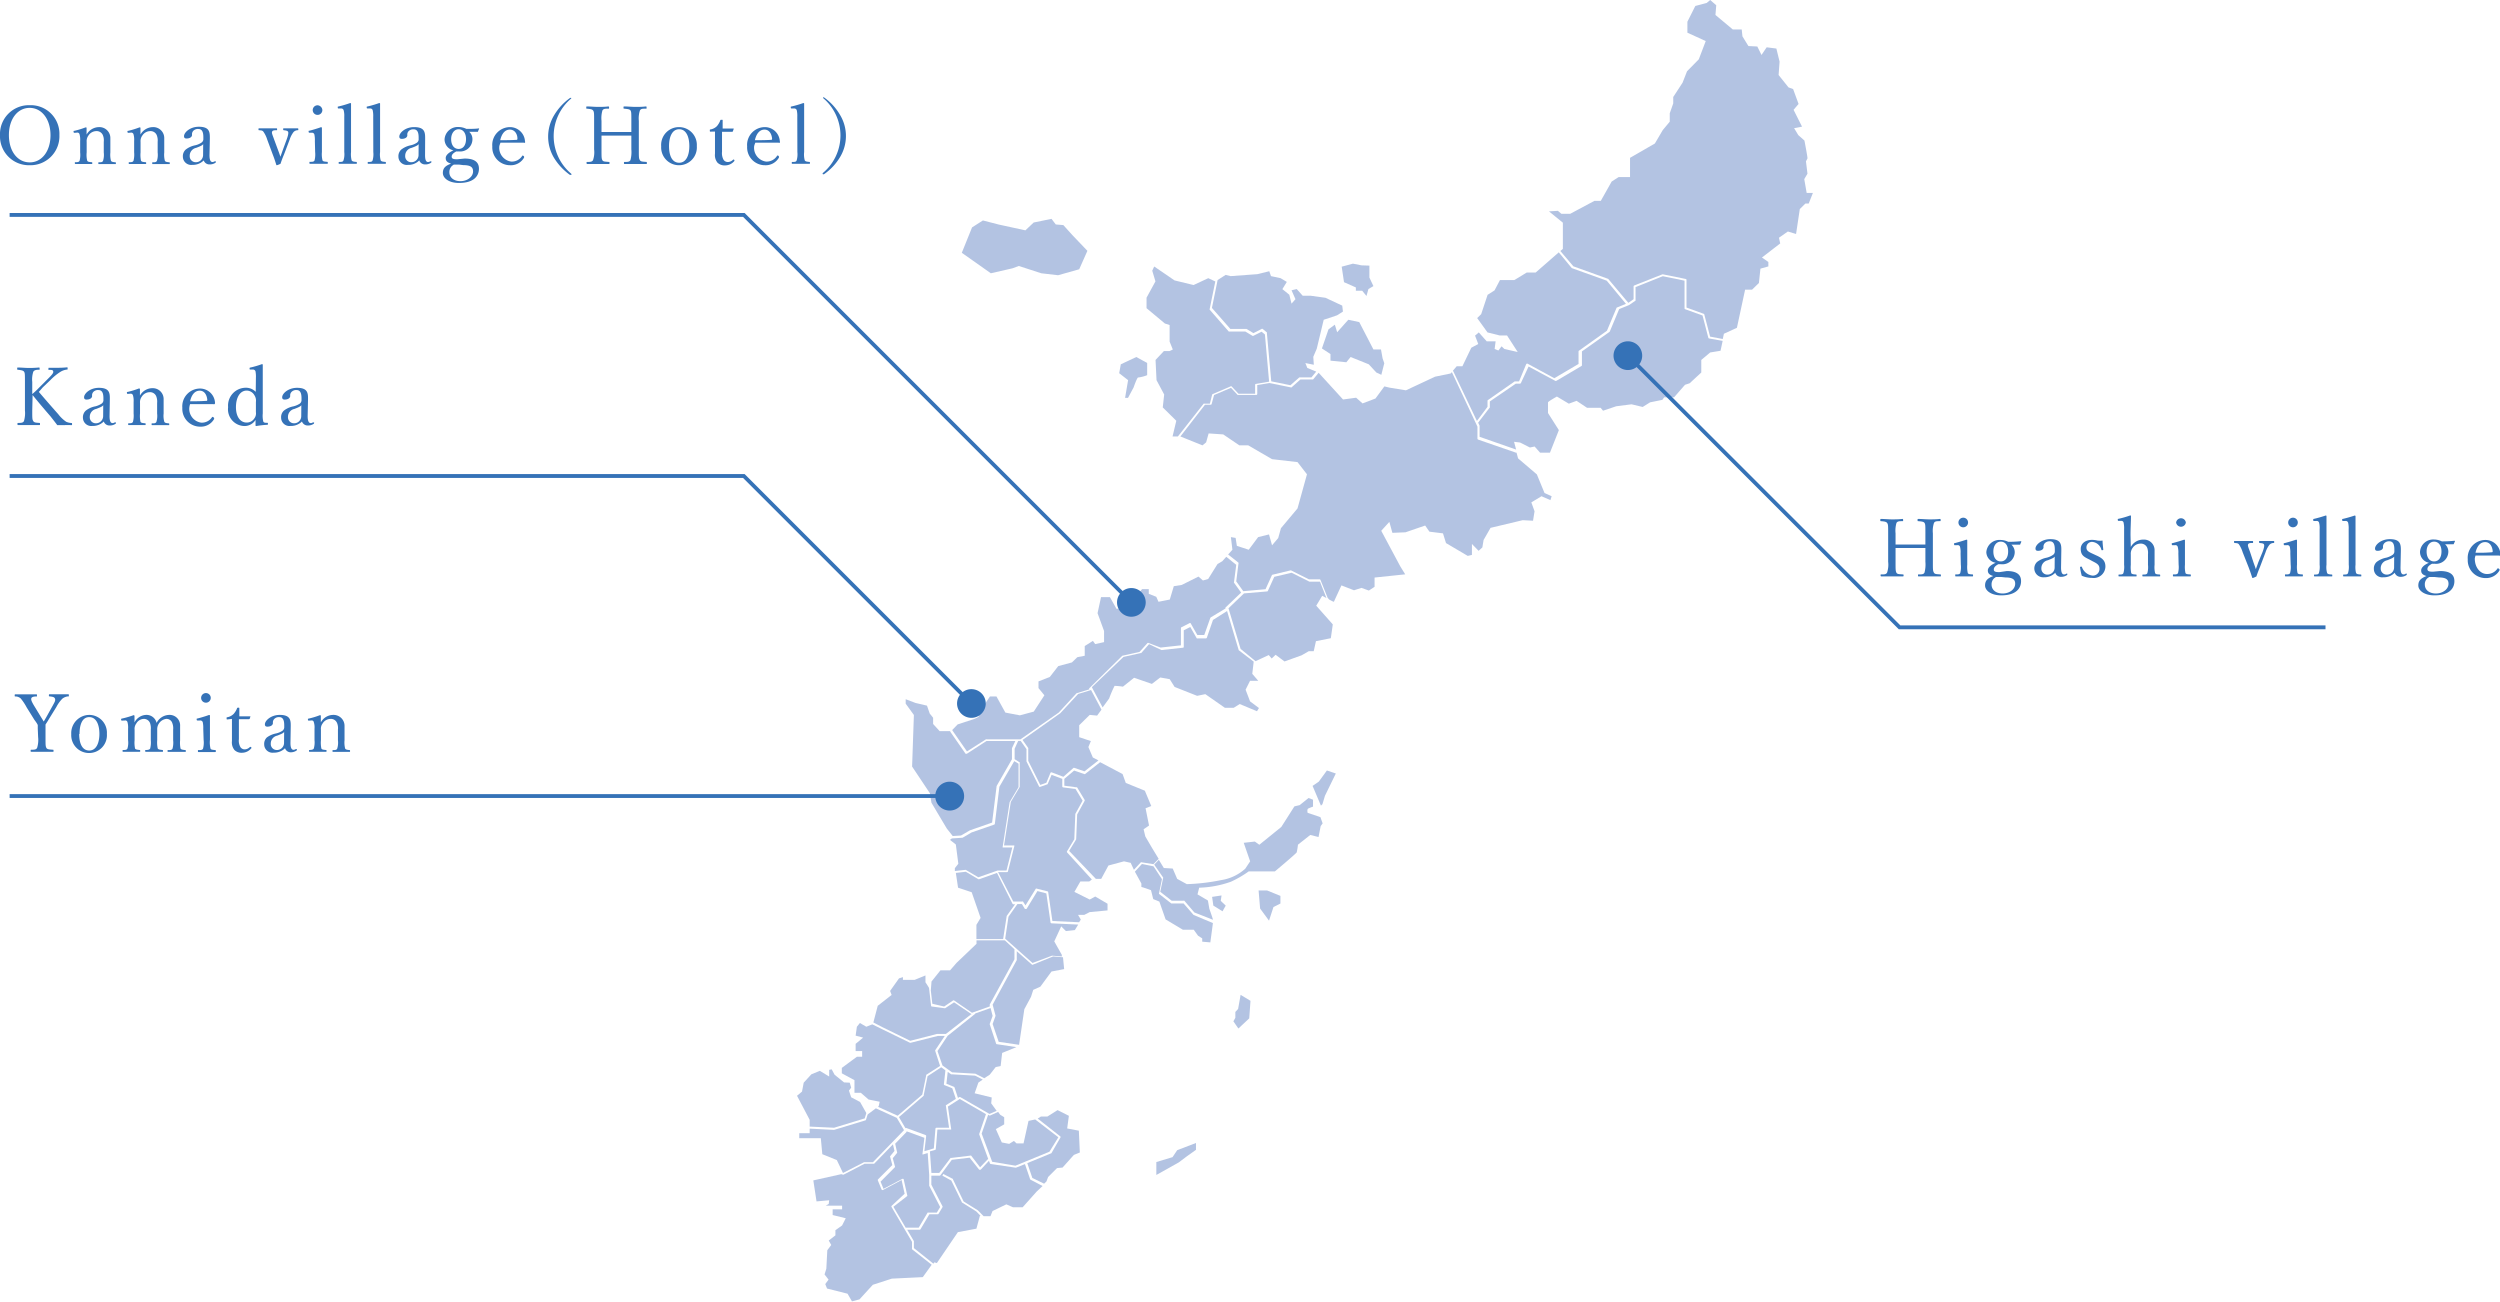<svg xmlns="http://www.w3.org/2000/svg" viewBox="0 0 280.67 146.15">
  <defs>
    <style>
      .cls-1 {
        fill: #b3c3e2;
      }

      .cls-2 {
        fill: #3572b7;
      }

      .cls-3 {
        fill: none;
        stroke: #3572b7;
        stroke-miterlimit: 10;
        stroke-width: 0.43px;
      }
    </style>
  </defs>
  <g id="Layer_2" data-name="Layer 2">
    <g id="デザイン">
      <g>
        <path class="cls-1" d="M115.94,108.31h0a.11.11,0,0,1-.07,0l-1.72-1.52v1a.07.07,0,0,1,0,0l-2.71,5,.32,1.21a.09.09,0,0,1,0,.07l-.32.89.68,2,2.29.34.59-4,.75-1.39.25-.78.8-.36,1.25-1.7,1.42-.27-.13-1.33-1.11-.09Z"/>
        <path class="cls-1" d="M114,130.87l3.82-1.57,1-1.62-2.6-2-.75.16-.56,2.53-.78,0-.3-.28-.53.33-.83-.16-.67-1.5.94-.53,0-.8-.45-.28-.23-.32-.89.4a.12.12,0,0,1-.1,0l-.13-.08-.73,2.12,1.18,3.16Z"/>
        <path class="cls-1" d="M100.3,135.48l1.38,2.35h1.46l1-1.69a.12.12,0,0,1,.1,0h.93l.38-.63-1.23-2.39a.09.09,0,0,1,0,0v-1.19l-.17-2.48-.5.15h0a.11.11,0,0,1-.08,0,.1.1,0,0,1,0-.09l.21-1.77-2-.73,0,.07-1.28,1.32.21.95a.1.1,0,0,1,0,.09l-.48.59.24.91a.1.1,0,0,1,0,.1l-1.61,1.62.33.81,2.11-1.12a.12.12,0,0,1,.1,0s.06,0,.06.08l.39,1.74a.11.11,0,0,1,0,.11Z"/>
        <path class="cls-1" d="M122.34,80.26l.83.08.49-.67-1.17-2.2-1.45.44-2,2.16,0,0-4.24,3,.64.91a.11.11,0,0,1,0,.06v1.38l1.35,2.7.68-.24.46-1.11a.12.12,0,0,1,.14-.06l1.31.5,1.14-1a.1.1,0,0,1,.1,0l1.13.39,1.57-1.23-.63-.33-.5-1.17.28-.67-1.31-.44V81.42Z"/>
        <path class="cls-1" d="M120.61,94.22l.11-2.79a.11.11,0,0,1,0-.05l.82-1.49-.79-1.31-1.39-.18a.11.11,0,0,1-.1-.11v-.85l-1.2-.45L117.63,88a.09.09,0,0,1-.06.06l-.82.29h0a.11.11,0,0,1-.1-.06l-1.41-2.81a.11.11,0,0,1,0,0V84.1l-.65-.92h-.28l-.4.88v1.17l.57.36a.11.11,0,0,1,0,.09v2.61a.13.13,0,0,1,0,.06l-1,1.68-.76,4.89h1.06a.12.12,0,0,1,.09,0,.16.16,0,0,1,0,.1l-.71,2.81a.1.1,0,0,1-.11.08h-1l1.71,3.3h1a.11.11,0,0,1,.09,0l.28.44,1.16-1.88a.12.12,0,0,1,.12,0l1.19.3a.1.1,0,0,1,.08.09l.47,3.24,3,.14.19-.3-.31-.53h.7l.61-.31,2-.19v-.75l-1.38-.81-.62.34-1.72-.86.67-1.17h1l.29-.22L119.8,95.7a.12.12,0,0,1,0-.14Z"/>
        <path class="cls-1" d="M110.33,121.2l-.86-.44-2.63-.15a.07.07,0,0,1-.06,0l-.38-.27-.15,1.33.84.34a.12.12,0,0,1,.07.07l.39,1.18.15-.09a.11.11,0,0,1,.11,0l3.28,1.89.8-.35-.61-.84.06-.66-1.92-.47.42-1.2Z"/>
        <path class="cls-1" d="M106.72,130a.1.1,0,0,1,.07,0l2.14-.26a.1.1,0,0,1,.1,0l1,1.31.91-.95-1-2.73a.11.11,0,0,1,0-.08l.75-2.21-2.94-1.7-1.33.85.36,2.49a.1.1,0,0,1,0,.09.15.15,0,0,1-.09,0h-1.45l-.18,2.19a.11.11,0,0,1-.08.1l-.58.16.17,2.42h.88Z"/>
        <path class="cls-1" d="M98.57,124.26l2.21,1,2.76-2.37.44-2.15a.12.12,0,0,1,0-.07l1.56-1L105,118a.17.17,0,0,1,0-.1l1.07-1.6h-.77l-3.06.77h-.08L99,115.53,97.93,115l-.67.27-.72-.42-.34.42-.14,1,.84.22-.84.7V118h.73v.64H96.2l-1.69,1.25v.61l1.42.77,0,1.42h.72l.86.75,1.25.25-.11.5Z"/>
        <path class="cls-1" d="M101.7,126.62l2.21.81a.12.12,0,0,1,.07.12l-.2,1.69,1.06-.31.18-2.21a.11.11,0,0,1,.11-.11h1.42l-.35-2.42a.13.13,0,0,1,0-.11l1.11-.71-.4-1.19-.87-.35a.11.11,0,0,1-.07-.12l.17-1.54-.47-.35-1.53,1-.44,2.14a.07.07,0,0,1,0,.06l-2.78,2.39.74,1.26Z"/>
        <path class="cls-1" d="M139.07,73a.1.1,0,0,1,0,0l-1.31-4.4-1.58,1-.69,2a.12.12,0,0,1-.11.07h-.92a.12.12,0,0,1-.1,0l-.73-1.28-.73.37v1.85a.1.1,0,0,1-.1.11l-2.41.26h0L129,72.32l-.88,1s0,0-.06,0l-1.93.43-3.55,3.4,1.21,2.27.73-1a12.91,12.91,0,0,1,.61-1.42,7.91,7.91,0,0,1,.94.09l1.25-1,2,.69.94-.72,1.06.19.55.87,2.53,1,.92-.19,2.19,1.53,1,0,.67-.42,1.94.81.22-.36-1-.75-.5-1.31.5-1h.92l-.67-.78.16-1.37Z"/>
        <polygon class="cls-1" points="152.22 32.27 152.22 32.64 152.93 32.64 153.41 33.23 153.63 32.45 154.19 32.12 153.74 31.16 153.74 29.82 152.85 29.79 151.89 29.6 150.63 29.94 150.89 31.68 152.22 32.27"/>
        <polygon class="cls-1" points="152.6 36.16 151.37 35.9 150.12 37.3 149.86 36.45 149.15 36.97 148.41 39.12 149.37 39.75 149.37 40.49 151.15 40.67 151.63 40.08 153.67 40.9 154.52 41.82 155.08 42.08 155.41 40.78 155.22 40.23 155.04 39.23 154.19 39.23 152.6 36.16"/>
        <path class="cls-1" d="M175.46,27.94l-.28.24,1.46,1.72,3.91,1.41a.1.1,0,0,1,0,0L182.81,34l.59-.41V32.16a.12.12,0,0,1,.07-.11l3.16-1.25h.07l2.56.52a.1.1,0,0,1,.08.11v3.1l1.93.7a.1.1,0,0,1,.07.08l.65,2.48,1.42.27.13-.59L195,36.8l.92-4.28h.78l.77-.75.17-1.61.89-.25v-.5l-.72-.5,2.05-1.58-.14-.64,1-.7.92.28.42-2.8.63-.62.37,0,.47-1.19-.7,0-.27-1.55.36-.61-.17-1.39s.14-.25.17-.33-.34-2-.34-2l-.69-.61-.47-.78.89-.17-.95-1.89.56-.66L201.31,10l-.52-.19-1.11-1.39.11-1.5-.36-1.47-1.09-.14-.58.86-.47-.95-1-.05-.67-1.09-.08-.77-1,0-1.95-1.63.09-1.09L192,0l-.39.33-1.28.34-.89,1.77V3.67l2.06.94-.78,2.05L189.4,8l-.5,1.28-1.05,1.61v.72l-.39,1.11v.94l-.79.95-.88,1.5L183,17.72v2.16h-1.28l-.78.5-1.22,2.17H179L176.29,24h-1l-.39-.33-1,.06L175.46,25Z"/>
        <path class="cls-1" d="M148.92,67.15l-.73-1.85H147l-2-1-1.94.46-.72,1.58a.1.1,0,0,1-.09.06l-2.59.22-1.74,1.67,1.36,4.56,1.68,1.38,1.48-.69.33.39.44-.42,1,.75,1.92-.69.8-.46h.56l.25-1.13,1.67-.33.22-1.55L147.77,68l.67-1.11Z"/>
        <path class="cls-1" d="M136.7,31.44l-.64,3.13,2.07,2.36h1.76l.05,0,.78.47.92-.47a.1.1,0,0,1,.12,0l.47.39a.08.08,0,0,1,0,.07l.49,5.42,2.15.44,1-.88.08,0h1.28l.54-.65-1-.41-.22-.55.95.19-.06-.89.39-.91.78-3.25,1.5-.5.66-.42-.08-.67-1.89-.88-1.67-.23h-.88l-.67-.75-.58.14.44,1-.44.5-.25-1-.78-.63.5-.81-.7-.42L142.69,31l-.19-.55-1.34.33-3,.22-.56-.14Z"/>
        <path class="cls-1" d="M165.81,47.26,167,45.67V45a.11.11,0,0,1,.05-.09l3-2.09.06,0h.43l.8-1.93a.13.13,0,0,1,.07-.06.1.1,0,0,1,.09,0l3,1.63,2.72-1.6V39.46a.11.11,0,0,1,.05-.09l3.14-2.24,1.07-2.55a.09.09,0,0,1,.06-.06l1-.41-2.16-2.6-3.92-1.41a.08.08,0,0,1,0,0L175,28.33,172.4,30.6h-1l-1.39.84h-1.61l-.61,1.16-.78.5-.72,2.17-.45.44L167,37.32l1.36.34h.83l1.2,1.86-1.5-.34-.31-.3-.36.47-.42-.17.11-.86h-1l-.89-1-.42.36.36.94-.78.42-1,2.08h-.64l-.42.49Z"/>
        <path class="cls-1" d="M131.31,36.49l0,1.86.36.89-.36.17-.64,0-.94,1,.11,2.27.86,1.61-.16,1.45,1.52,1.5L131.64,49h.6l2.89-3.68a.11.11,0,0,1,.09,0h.61l.25-1a.14.14,0,0,1,.07-.08l2-.86a.1.1,0,0,1,.12,0l.77.82h1.87v-1a.1.1,0,0,1,.09-.1l1.48-.25h0l-.47-5.3-.38-.31-.91.46a.11.11,0,0,1-.11,0l-.8-.48h-1.78a.12.12,0,0,1-.08,0l-2.14-2.45a.14.14,0,0,1,0-.09l.63-3.08-.79-.37L134,32l-2.14-.52-2.28-1.56-.22.47.36,1.2-1,1.83V34.6l2.06,1.72Z"/>
        <path class="cls-1" d="M106.92,82l1.64,2.36L110.69,83a.08.08,0,0,1,.07,0h3.81l4.29-3,2-2.17s0,0,0,0l1.44-.44,0,0a.1.1,0,0,1,0-.13L126,73.62l0,0,1.93-.43.9-1a.11.11,0,0,1,.12,0l1.35.51,2.28-.25V70.52a.11.11,0,0,1,.06-.1l.89-.45a.1.1,0,0,1,.14,0l.75,1.32h.78l.68-1.92s0,0,.05-.06l1.66-1v0a.11.11,0,0,1,0-.11l1.75-1.67-.8-1.11a.11.11,0,0,1,0-.08l.25-1.93-1.12-.9-.45.5-.53.31L135.64,65l-.59.17-.5-.44-1.88.94-.89.14-.45,1.5-1.27.25-.25-.56-.84-.33v-.53l-.75,0L127,67.51l-.64-.14v-.81H126v1.78h-.66l-.73-1.3h-1l-.39,1.8.73,2,0,1.25-1,.22-.25-.36-.92.58v1.09l-.83.16-.61.59-1.53.41L117.86,76l-1.27.5v.75l.66.81-1.19,1.83-1.56.42L112.87,80l-1-1.81h-.73l-1.27,1.89v.39l-.42.22-1.94.64-.59.61Z"/>
        <polygon class="cls-1" points="113.68 30.12 114.38 29.86 116.9 30.68 118.79 30.9 121.16 30.23 122.08 28.16 120.38 26.38 119.38 25.27 118.53 25.2 118.05 24.57 116.05 24.98 115.12 25.86 112.13 25.21 110.35 24.75 109.13 25.53 107.98 28.38 111.24 30.68 113.68 30.12"/>
        <path class="cls-1" d="M126.31,44.67h.33l.63-1.18s.41-1.19.52-1.11a4,4,0,0,0,1-.26V40.75l-1.22-.67-1.74.82-.18,1,1,.78Z"/>
        <path class="cls-1" d="M109.09,100.17l1,2.88-.47.78,0,1.6h3l.4-2.6s0,0,0,0l.94-1.31h-.19a.11.11,0,0,1-.1-.06L111.93,98l-2,.71h-.09l-1.41-.84-1.12.13.25,1.66Z"/>
        <polygon class="cls-1" points="136.08 100.69 136.22 101.67 137.25 102.31 137.61 101.67 137.05 101.14 137.14 100.53 136.08 100.69"/>
        <polygon class="cls-1" points="139 113.27 138.69 113.61 138.69 114.27 138.47 114.66 139.03 115.47 140.25 114.33 140.39 112.36 139.28 111.69 139 113.27"/>
        <path class="cls-1" d="M113.89,107.7v-1.13l-1.08-1a.11.11,0,0,1-.09,0h-3.09v.39l-2.24,2.14-.73.84h-1.08l-1,1.25s-.05.66-.08,1l.17,1.5L106,113l1-.68a.13.13,0,0,1,.12,0l2,1.38,2-.71,0-.14a.08.08,0,0,1,0-.08Z"/>
        <polygon class="cls-1" points="131.64 129.91 129.82 130.46 129.82 131.91 132.34 130.5 133.27 129.8 134.27 129.09 134.27 128.32 132.16 129.13 131.64 129.91"/>
        <path class="cls-1" d="M134,102.72s0,0,0,0l-1.12-1.29h-1.32a.09.09,0,0,1-.06,0l-1.37-1.07a.1.1,0,0,1,0-.11l.32-1.55-.95-1.44L128.2,97l-.79.86.73,1.33,0,.39.47.14.61.22.25,1,.69.28.7,2,1.94,1.16,1.22,0,.48.67.47.3,0,.37.91.08s.22-1.6.29-2.17Z"/>
        <path class="cls-1" d="M172.54,53.26l-2.11-1.8-.17-.64-.07,0-4.25-1.47a.12.12,0,0,1-.07-.11V47.9L163,41.78l-.14.15-1.75.36-3.27,1.53-1.84-.3-.58-.14-1,1.36-1.45.55-.72-.64-1.47.2-2.74-3h0l-.62.75a.12.12,0,0,1-.08,0H146l-1,.89a.1.1,0,0,1-.09,0l-2.4-.49-1.36.23v1a.11.11,0,0,1-.11.11h-2a.15.15,0,0,1-.09,0l-.75-.8-1.9.81-.27,1a.11.11,0,0,1-.11.09h-.64L132.52,49h0L135,50l.41-.34.28-1,1.64.11L139.14,50h1l2.67,1.55,2.86.33,1.06,1.37-1.06,3.83-1.86,2.22-.31,1.11-.69.81L142.47,60l-1.22.3-1.06,1.42-1.33-.44-.14-.89-.53-.09.17,1.42-.48.53,1.16.92a.12.12,0,0,1,0,.1l-.25,2,.79,1.1,2.5-.22.71-1.57a.1.1,0,0,1,.08-.06l2-.48a.11.11,0,0,1,.08,0l2,1h1.19a.12.12,0,0,1,.11.07l.8,2,.16.19c.29.16.54.29.55.25s.84-1.83.84-1.83l1.41.55.84-.27.83.3.64-.42V64.84l3.44-.36-.55-.89-2.14-4,.91-1,.34,1.23,1.47-.06L160,59l.48.69,1.52.19.34,1.09,2.44,1.44.47-.11V61.07l.75.77.42-.38.14-.84.78-1.36,3.61-.86,1.16.06.17-1.06-.36-1,1.14-.69,1,.44.14-.44-.8-.36Z"/>
        <path class="cls-1" d="M127.3,97.65l.78-.84a.12.12,0,0,1,.1,0l1.31.21.59-.6-.8-1.32-.7-1.2-.19-.8.61-.42-.39-1.94.64-.25-.72-1.72-2.14-.87-.36-1-2.52-1.33-1.69,1.33a.12.12,0,0,1-.1,0l-1.13-.39-1.1.93v.77l1.35.18a.1.1,0,0,1,.08,0l.85,1.41a.14.14,0,0,1,0,.11l-.84,1.53-.11,2.79,0,0-.79,1.3,3,3.14h.6l.81-1.5,1.75-.47.75.17Z"/>
        <path class="cls-1" d="M191.88,38a.12.12,0,0,1-.09-.08l-.65-2.5-1.94-.7a.12.12,0,0,1-.08-.11V31.51l-2.44-.5-3.06,1.22v1.43a.11.11,0,0,1,0,.09l-.73.5h0l-1.11.45-1.06,2.54a.1.1,0,0,1,0,0l-3.12,2.21V41a.11.11,0,0,1-.05.09l-2.83,1.67a.11.11,0,0,1-.11,0l-3-1.61L170.75,43a.12.12,0,0,1-.11.07h-.46l-2.92,2v.6a.09.09,0,0,1,0,.07l-1.31,1.71.16.34a.09.09,0,0,1,0,0v1.25l4.1,1.43-.23-.87.67.08,1.11.56.53-.11.61.69,1.11,0,1-2.53-1.22-1.92V45.18c0-.11,1-.66,1-.66l1.34.8L177,45l1.17.78h1.53l.27.33,1.48-.5,1.72-.22,1.25.3.83-.52,1.38-.28.2-.28,1.11,0,1.23-1.41.52-.17L191,41.82V40.41l1-.84,1.16-.19.24-1.11Z"/>
        <path class="cls-1" d="M146.8,91.25s-.08-.39.06-.47a5,5,0,0,1,.55-.22l0-.78-.5-.19-1,.8-.59.14-1.47,2.31-2.47,2-.5-.36-1.25.14.72,2.08-.55.83a5.22,5.22,0,0,1-2.72,1.28,22.36,22.36,0,0,1-3.84.45l-1.08-.59-.5-1.16-1-.06-.56-.92-.52.54,1,1.44a.11.11,0,0,1,0,.08l-.32,1.53,1.28,1h1.33a.12.12,0,0,1,.09,0l1.13,1.32,2.09.82c-.05-.22-.41-1.24-.41-1.24l-.16-.92-1.17-.69.19-.75a11.52,11.52,0,0,0,3.56-.67,11.8,11.8,0,0,0,2-1.16l2.94,0s2.39-2,2.45-2.14a7.91,7.91,0,0,0,.14-.86l1.38-1.09.93.23.24-1.23.22-.3-.25-.7Z"/>
        <polygon class="cls-1" points="148.06 87.75 147.36 88.23 148.3 90.45 148.47 90.28 148.75 89.34 149.97 86.84 148.97 86.5 148.06 87.75"/>
        <polygon class="cls-1" points="141.3 99.97 141.47 102 142.47 103.36 142.97 101.83 143.75 101.44 143.75 100.58 142.25 99.97 141.3 99.97"/>
        <path class="cls-1" d="M118.36,105.69l.78-1.69.53.53,1-.11.38-.62-3-.14a.14.14,0,0,1-.11-.1l-.47-3.26-1-.26-1.22,2a.11.11,0,0,1-.09,0,.12.12,0,0,1-.1,0l-.33-.54h-.51l-1,1.42-.37,2.46,3.07,2.73,2.19-.82h0l1.1.09,0-.18Z"/>
        <path class="cls-1" d="M102.4,86.06l2,3,.17,1.06,1.72,2.89.67.85.93-.06,1-.58h0l2.49-.87.51-4.11,0,0,1.72-3V84s0,0,0,0l.38-.81h-3.24l-2.2,1.43h-.06a.11.11,0,0,1-.09,0l-1.72-2.48a.14.14,0,0,1,0-.06h-1.19l-.73-.8v-.7l-.38-.47-.31-.89-1.28-.3-1.11-.42V79l.92,1.27Z"/>
        <path class="cls-1" d="M107.31,94.81l.28,2.16-.39.5,0,.32,1.16-.13h.07l1.4.83,2.17-.76h1l.65-2.59h-1a.09.09,0,0,1-.08,0,.14.14,0,0,1,0-.09l.78-5s0,0,0,0l1-1.68V85.74l-.48-.29-1.67,2.88-.51,4.16a.12.12,0,0,1-.08.09l-2.54.88-1,.59,0,0-1.21.08-.21.16Z"/>
        <path class="cls-1" d="M109.11,113.88l-2-1.35-1,.66a.12.12,0,0,1-.08,0l-1.41-.19a.09.09,0,0,1-.09-.09l-.23-2c-.18-.31-.4-.63-.4-.63v-.77l-1.22.5h-1.31v-.31l-.44.14-1,1.41.17.45-1.56,1.22-.49,1.87,1,.52,3.14,1.54,3-.77h1l2.84-2.21Z"/>
        <path class="cls-1" d="M109.49,113.81l-3.1,2.48L105.25,118l.56,1.62,1.08.77,2.61.15h0l1,.51.62-.4.67-.86.55-.11.17-1.47,1.6-.65-2.19-.33a.09.09,0,0,1-.09-.07l-.71-2.15a.09.09,0,0,1,0-.07l.32-.89-.23-.88-1.73.61Z"/>
        <path class="cls-1" d="M115.71,132.45a.09.09,0,0,1-.06-.06l-.58-1.7-1,.4H114l-2.77-.41a.1.1,0,0,1-.09-.07l-.11-.29-.93,1a.12.12,0,0,1-.08,0,.13.13,0,0,1-.09,0l-1.07-1.35-2,.24-1.28,1.73a.12.12,0,0,1-.09.05h-.93V133l1.25,2.42a.11.11,0,0,1,0,.11l-.44.74a.12.12,0,0,1-.09.05h-.94l-1,1.69a.12.12,0,0,1-.1.05h-1.39l.75,1.28a.13.13,0,0,1,0,.06v.72l2.19,1.75.11-.15.28.08,2.36-3.47,2.08-.39.39-1.44h.08l-.49-.5L108,135a.07.07,0,0,1,0,0l-1.2-2.46-1-.55.1-.19,1.09.56a.12.12,0,0,1,0,.05l1.19,2.47,1.6,1s0,0,0,0l.65.66h.77l.23-.58,1.55-.75.75.33,1.08,0,1.56-1.75.68-.64Z"/>
        <path class="cls-1" d="M119.81,126.69l.19-1.42-1.27-.64-1.14.72-.73,0-.36.23,2.54,2a.11.11,0,0,1,0,.15l-1,1.74a.1.1,0,0,1,0,0l-2.71,1.11.57,1.67,1.32.64.26-.25.19-.5,1-1,.62-.06,1.27-1.42.67-.27-.11-2.45Z"/>
        <polygon class="cls-1" points="90.9 126.48 93.64 126.61 97.08 125.56 97.26 124.96 96.56 123.72 95.56 123.19 95.31 122.44 95.56 122.11 95.4 121.55 94.76 121.52 93.7 120.66 93.37 120.05 93.09 120.11 93.09 120.86 92.04 120.22 91.09 120.61 90.23 121.55 90.04 122.55 89.48 123.02 90.9 125.72 90.9 126.48"/>
        <path class="cls-1" d="M102.39,140.25a.13.13,0,0,1,0-.09v-.74l-2.29-3.9a.11.11,0,0,1,0-.14l1.46-1.36-.34-1.54-2.09,1.12a.1.1,0,0,1-.09,0,.11.11,0,0,1-.07-.06l-.41-1a.13.13,0,0,1,0-.12l1.62-1.62-.24-.9a.12.12,0,0,1,0-.1l.48-.59-.17-.74-2.11,2.18a.12.12,0,0,1-.08,0h-1l-2.36,1.23-.06,0h0l-.19-.06-3.14.7.36,2.36,1.42-.13-.05.41-.34.2h1.84v.41H93.48l0,.64,1.47.36-.41.81-.75.53,0,.58-.75.58.28.5-.44.59-.11,2.08-.2.64.45.58-.37.5.2.5,2.3.58.5.86.84-.22,1.5-1.64,2.13-.69,3.48-.17,1-1.39Z"/>
        <path class="cls-1" d="M92.32,129.58l1.63.66.69,1.45,0,0L97,130.48l0,0h1l3.49-3.6-.81-1.38-2.35-1.07-.92.69-.18.58a.11.11,0,0,1-.07.08l-3.52,1.07h0l-2.74-.14v.51H89.73v.56h2.42Z"/>
      </g>
      <g>
        <path class="cls-2" d="M6.67,15.16a3.26,3.26,0,0,1-3.34,3.39A3.25,3.25,0,0,1,0,15.17a3.24,3.24,0,0,1,3.33-3.36A3.22,3.22,0,0,1,6.67,15.16ZM1,15.16c0,1.87,1,3.07,2.34,3.07S5.67,17,5.67,15.18s-1-3.07-2.34-3.07S1,13.34,1,15.16Z"/>
        <path class="cls-2" d="M8.4,14.91c-.1,0-.13,0-.14-.12s0-.08.12-.11a9,9,0,0,0,1.23-.38c.05,0,.11,0,.11.07,0,.25,0,.51,0,.74a1.62,1.62,0,0,1,1.4-.84,1.23,1.23,0,0,1,1.27,1.26c0,.33,0,.77,0,1v.59a2.67,2.67,0,0,0,.07.93c.07.13.23.14.48.17.05,0,.07,0,.07.1s0,.1-.07.1l-.89,0-.94,0c-.06,0-.07,0-.07-.1s0-.1.07-.1c.22,0,.39,0,.46-.17a2.24,2.24,0,0,0,.08-.93V15.92a1.48,1.48,0,0,0-.1-.74.75.75,0,0,0-.75-.46,1.07,1.07,0,0,0-.88.51,1.05,1.05,0,0,0-.19.7v1.18a2.74,2.74,0,0,0,.06.93c.07.14.24.14.5.17.05,0,.07,0,.07.1s0,.1-.07.1l-.88,0-.94,0s-.07,0-.07-.1,0-.09.07-.1c.22,0,.39,0,.47-.17A2.77,2.77,0,0,0,9,17.11V15.82a2.17,2.17,0,0,0-.07-.74.25.25,0,0,0-.3-.19Z"/>
        <path class="cls-2" d="M14.44,14.91c-.09,0-.12,0-.13-.12s0-.08.12-.11a9,9,0,0,0,1.23-.38c.05,0,.11,0,.11.07,0,.25,0,.51,0,.74a1.62,1.62,0,0,1,1.4-.84,1.23,1.23,0,0,1,1.27,1.26c0,.33,0,.77,0,1v.59a2.67,2.67,0,0,0,.07.93c.07.13.23.14.48.17.05,0,.07,0,.07.1s0,.1-.07.1l-.9,0-.93,0c-.07,0-.07,0-.07-.1s0-.1.07-.1c.21,0,.38,0,.46-.17a2.24,2.24,0,0,0,.08-.93V15.92a1.6,1.6,0,0,0-.1-.74.75.75,0,0,0-.75-.46,1.07,1.07,0,0,0-.88.51,1.05,1.05,0,0,0-.19.7v1.18a3.21,3.21,0,0,0,.05.93c.08.14.25.14.51.17.05,0,.07,0,.07.1s0,.1-.07.1l-.88,0-.94,0c-.05,0-.07,0-.07-.1s0-.09.07-.1c.22,0,.39,0,.47-.17a2.77,2.77,0,0,0,.07-.93V15.82a2.17,2.17,0,0,0-.07-.74.26.26,0,0,0-.3-.19Z"/>
        <path class="cls-2" d="M23.52,17.42c0,.55.12.77.34.77a.46.46,0,0,0,.24-.08s.08,0,.12,0,0,.1,0,.14a1.12,1.12,0,0,1-.68.21.68.68,0,0,1-.67-.45,1.71,1.71,0,0,1-1.27.5.94.94,0,0,1-1.07-.93,1,1,0,0,1,.31-.78,2.53,2.53,0,0,1,1.08-.49,2.06,2.06,0,0,0,.7-.3.49.49,0,0,0,.21-.35v-.26c0-.64-.18-.92-.57-.92a.71.71,0,0,0-.55.2.55.55,0,0,0-.15.46c0,.25-.26.41-.62.41-.2,0-.28-.09-.28-.26,0-.42.67-1.06,1.66-1.06,1.23,0,1.24.62,1.24,1.31Zm-.71-1.24c-.1.14-.26.22-.79.42a.9.9,0,0,0-.72.9.67.67,0,0,0,.62.71.81.81,0,0,0,.88-.77Z"/>
        <path class="cls-2" d="M31.22,16.86c.11.29.17.46.26.74l.27-.76.43-1.17c.16-.44.23-.76.16-.88s-.25-.14-.49-.17c0,0-.06,0-.06-.1s0-.11.07-.11c.25,0,.57,0,.81,0s.5,0,.73,0c.07,0,.09,0,.09.11s0,.1-.09.1a.66.66,0,0,0-.44.2,2.78,2.78,0,0,0-.44.85l-.63,1.66c-.19.45-.27.68-.4,1.06-.31.14-.35.15-.39.15a.13.13,0,0,1-.07,0c-.12-.38-.21-.69-.4-1.17L30,15.67a3.13,3.13,0,0,0-.44-.9c-.11-.13-.23-.13-.46-.15-.06,0-.08,0-.08-.1s0-.11.08-.11c.29,0,.66,0,.94,0s.68,0,1,0c.05,0,.07,0,.07.11s0,.1-.06.1c-.23,0-.43,0-.5.16s.06.4.23.89Z"/>
        <path class="cls-2" d="M35.35,15.83a2.91,2.91,0,0,0-.06-.75A.28.28,0,0,0,35,14.9l-.22,0c-.09,0-.12,0-.13-.12s0-.09.11-.11c.32-.08.9-.25,1.27-.39,0,0,.11,0,.11.08,0,.65,0,1.14,0,1.57v1.14a2.85,2.85,0,0,0,.07.95c.07.12.27.12.52.15.05,0,.07,0,.07.1s0,.12-.07.12l-.91,0-1,0c-.06,0-.08,0-.08-.12s0-.1.08-.1c.23,0,.41,0,.49-.15a2.68,2.68,0,0,0,.07-.95Zm.84-3.47a.54.54,0,1,1-.54-.54A.57.57,0,0,1,36.19,12.36Z"/>
        <path class="cls-2" d="M38.65,13.11a2.42,2.42,0,0,0-.07-.74.28.28,0,0,0-.31-.19l-.24,0c-.08,0-.1,0-.11-.11s0-.1.1-.12a12,12,0,0,0,1.29-.38s.1,0,.1.06c0,.64,0,1.32,0,2.18v3.26a2.71,2.71,0,0,0,.07.94c.08.13.25.14.51.17.06,0,.07,0,.07.11s0,.1-.07.1l-.89,0c-.3,0-.66,0-1,0-.07,0-.08,0-.08-.1s0-.1.08-.11c.24,0,.4,0,.46-.17a2.21,2.21,0,0,0,.09-.94Z"/>
        <path class="cls-2" d="M41.9,13.11a2.87,2.87,0,0,0-.06-.74.28.28,0,0,0-.31-.19l-.24,0c-.08,0-.11,0-.12-.11s0-.1.1-.12a11.5,11.5,0,0,0,1.3-.38s.1,0,.1.06c0,.64,0,1.32,0,2.18v3.26a2.47,2.47,0,0,0,.07.94c.08.13.25.14.51.17.06,0,.07,0,.07.11s0,.1-.07.1l-.89,0c-.3,0-.66,0-1,0-.06,0-.08,0-.08-.1s0-.1.08-.11c.25,0,.41,0,.47-.17a2.47,2.47,0,0,0,.08-.94Z"/>
        <path class="cls-2" d="M47.72,17.42c0,.55.12.77.34.77a.46.46,0,0,0,.24-.08s.08,0,.12,0,0,.1,0,.14a1.1,1.1,0,0,1-.68.21.68.68,0,0,1-.67-.45,1.71,1.71,0,0,1-1.27.5.94.94,0,0,1-1.07-.93,1,1,0,0,1,.31-.78,2.53,2.53,0,0,1,1.08-.49,2.06,2.06,0,0,0,.7-.3A.49.49,0,0,0,47,15.7v-.26c0-.64-.18-.92-.57-.92a.71.71,0,0,0-.55.2.55.55,0,0,0-.15.46c0,.25-.26.41-.62.41-.2,0-.28-.09-.28-.26,0-.42.67-1.06,1.66-1.06,1.23,0,1.24.62,1.24,1.31ZM47,16.18c-.1.14-.26.22-.79.42a.9.9,0,0,0-.72.9.67.67,0,0,0,.62.71.81.81,0,0,0,.88-.77Z"/>
        <path class="cls-2" d="M52.16,17.8c1.46,0,1.61.7,1.61,1.15,0,.69-.44,1.59-2.24,1.59-1.14,0-1.81-.54-1.81-1.12s.32-.82.92-1.05c-.47-.14-.6-.33-.6-.63s.31-.61.87-.86a1.26,1.26,0,0,1-1-1.24,1.48,1.48,0,0,1,1.58-1.38,2,2,0,0,1,.87.21c.54,0,1.05,0,1.42-.06a.05.05,0,0,1,0,.06l-.11.26c0,.06,0,.07-.09.07-.31,0-.6,0-.9,0a1.11,1.11,0,0,1,.36.82A1.38,1.38,0,0,1,51.5,17a2,2,0,0,1-.27,0c-.34.18-.52.35-.52.59s.21.3.65.29Zm-.61.68c-.19,0-.41,0-.6,0a1.91,1.91,0,0,0-.21.15.94.94,0,0,0-.29.71c0,.58.49,1,1.25,1s1.41-.49,1.41-1.09c0-.39-.16-.71-1.07-.71Zm-.9-2.87c0,.67.32,1.11.84,1.11s.83-.44.83-1.11-.33-1.1-.83-1.1S50.65,15,50.65,15.61Z"/>
        <path class="cls-2" d="M56.06,16.4a1.56,1.56,0,0,0,1.33,1.74,1.37,1.37,0,0,0,1.23-.63.08.08,0,0,1,.07-.05s.15.06.15.14,0,0,0,.09a1.71,1.71,0,0,1-1.57.86,2,2,0,0,1-2-2.11,2,2,0,0,1,2-2.17,1.69,1.69,0,0,1,1.67,1.6.18.18,0,0,1,0,.15.16.16,0,0,1-.14,0c-.88,0-1.82,0-2.61,0A2.25,2.25,0,0,0,56.06,16.4ZM58,15.7c.07,0,.1-.07.09-.15,0-.48-.29-1-.85-1s-.92.48-1.08,1.19C56.8,15.74,57.32,15.74,58,15.7Z"/>
        <path class="cls-2" d="M64.14,11s0,.06-.06.1a5.51,5.51,0,0,0,0,8.36c.07.06.08.08.08.11a.05.05,0,0,1-.06.06s0,0-.12,0a6.58,6.58,0,0,1-1.8-1.94,4.63,4.63,0,0,1,0-4.7,6.42,6.42,0,0,1,1.83-2l.09,0A.06.06,0,0,1,64.14,11Z"/>
        <path class="cls-2" d="M67.53,16.77c0,.89,0,1,.09,1.2s.37.17.72.21c.07,0,.09,0,.09.11s0,.12-.09.12c-.39,0-.87,0-1.24,0s-.82,0-1.18,0c0,0-.07,0-.07-.11s0-.11.07-.12c.33,0,.56,0,.66-.21a2.74,2.74,0,0,0,.12-1.2v-3.2c0-.85,0-1-.11-1.16s-.35-.17-.7-.21c-.07,0-.07,0-.07-.11s0-.14.07-.14c.38,0,.85.05,1.21.05s.83,0,1.18-.05c.07,0,.1,0,.1.14s0,.1-.09.11c-.31,0-.56,0-.66.21a3.14,3.14,0,0,0-.1,1.16v1.25c.6,0,1.13,0,1.7,0s1.08,0,1.65,0V13.57c0-.85,0-1-.09-1.16s-.37-.17-.71-.21c-.06,0-.08,0-.08-.11s0-.14.08-.14c.38,0,.87.05,1.24.05s.81,0,1.17-.05c.08,0,.1,0,.1.14s0,.1-.09.11c-.34,0-.56,0-.66.21a2.89,2.89,0,0,0-.12,1.16v3.2c0,.89,0,1,.11,1.2s.37.17.72.21c.06,0,.07,0,.07.12s0,.11-.07.11c-.41,0-.87,0-1.23,0s-.84,0-1.19,0c-.06,0-.08,0-.08-.11s0-.11.08-.12c.32,0,.55,0,.65-.21a3.45,3.45,0,0,0,.1-1.2V15.22c-.57,0-1.09,0-1.65,0s-1.1,0-1.7,0Z"/>
        <path class="cls-2" d="M78.23,16.4a2,2,0,0,1-2,2.15,2,2,0,0,1-2-2.12,2,2,0,0,1,2-2.16A2,2,0,0,1,78.23,16.4Zm-3.12,0c0,1.09.35,1.87,1.14,1.87s1.14-.84,1.14-1.87-.35-1.89-1.14-1.89S75.11,15.36,75.11,16.42Z"/>
        <path class="cls-2" d="M79.78,14.78c-.07,0-.09,0-.09-.12s0-.12.1-.13a1.36,1.36,0,0,0,.7-.37,2.27,2.27,0,0,0,.37-.62c0-.06,0-.09.15-.09s.12,0,.12.09c0,.26,0,.62,0,.89l1.24,0s0,0,0,.05l-.09.25a.09.09,0,0,1-.09.07c-.32,0-.8,0-1.13,0l0,2.24a1.52,1.52,0,0,0,.18.91.58.58,0,0,0,.48.24.84.84,0,0,0,.57-.25.1.1,0,0,1,.14,0c0,.07.07.1,0,.15a1.34,1.34,0,0,1-1,.48,1.14,1.14,0,0,1-.88-.31,1.35,1.35,0,0,1-.28-1c0-.41,0-.82,0-1.24l0-1.25Z"/>
        <path class="cls-2" d="M84.67,16.4A1.56,1.56,0,0,0,86,18.14a1.37,1.37,0,0,0,1.23-.63s0-.05.07-.05.15.06.15.14,0,0,0,.09a1.71,1.71,0,0,1-1.57.86,2,2,0,0,1-2-2.11,2,2,0,0,1,2-2.17,1.69,1.69,0,0,1,1.67,1.6.18.18,0,0,1,0,.15.16.16,0,0,1-.14,0c-.88,0-1.82,0-2.61,0A2.25,2.25,0,0,0,84.67,16.4Zm1.92-.7c.07,0,.1-.07.09-.15-.05-.48-.29-1-.85-1s-.92.48-1.08,1.19C85.41,15.74,85.93,15.74,86.59,15.7Z"/>
        <path class="cls-2" d="M89.51,13.11a2.87,2.87,0,0,0-.06-.74.29.29,0,0,0-.32-.19l-.23,0c-.08,0-.11,0-.12-.11s0-.1.1-.12a11.5,11.5,0,0,0,1.3-.38s.1,0,.1.06c0,.64,0,1.32,0,2.18v3.26a2.47,2.47,0,0,0,.07.94c.08.13.25.14.51.17.06,0,.07,0,.07.11s0,.1-.07.1l-.89,0c-.3,0-.66,0-1,0-.06,0-.08,0-.08-.1s0-.1.08-.11c.25,0,.41,0,.47-.17a2.47,2.47,0,0,0,.08-.94Z"/>
        <path class="cls-2" d="M92.49,10.92a6.3,6.3,0,0,1,1.83,2,4.57,4.57,0,0,1,0,4.7,6.24,6.24,0,0,1-1.81,1.94.17.17,0,0,1-.11,0s-.05,0-.05-.06a.16.16,0,0,1,.07-.11,5.49,5.49,0,0,0,0-8.37.18.18,0,0,1,0-.1,0,0,0,0,1,.05,0A.18.18,0,0,1,92.49,10.92Z"/>
      </g>
      <g>
        <path class="cls-2" d="M212.81,63.07c0,.89,0,1,.09,1.21s.37.17.72.21c.07,0,.09,0,.09.1s0,.12-.09.12c-.39,0-.87,0-1.24,0s-.82,0-1.18,0c0,0-.07,0-.07-.11s0-.11.07-.11c.33,0,.56,0,.66-.21a2.79,2.79,0,0,0,.12-1.21V59.88c0-.86,0-1-.11-1.16s-.35-.18-.7-.21c-.07,0-.07,0-.07-.11s0-.14.07-.14c.38,0,.85.05,1.21.05s.83,0,1.18-.05c.07,0,.1,0,.1.14s0,.1-.09.11c-.31,0-.56,0-.66.21a3.11,3.11,0,0,0-.1,1.16v1.25c.6,0,1.13,0,1.7,0s1.08,0,1.65,0V59.88c0-.86,0-1-.09-1.16s-.37-.18-.71-.21c-.06,0-.08,0-.08-.11s0-.14.08-.14c.38,0,.87.05,1.24.05s.81,0,1.17-.05c.08,0,.1,0,.1.13s0,.11-.09.12c-.34,0-.56,0-.66.21a2.87,2.87,0,0,0-.12,1.16v3.19c0,.89,0,1,.11,1.21s.37.17.72.21c.06,0,.07,0,.07.11s0,.11-.07.11c-.41,0-.87,0-1.23,0s-.84,0-1.19,0c-.06,0-.08,0-.08-.11s0-.11.08-.11c.32,0,.55,0,.65-.21a3.52,3.52,0,0,0,.1-1.21V61.52c-.57,0-1.09,0-1.65,0s-1.1,0-1.7,0Z"/>
        <path class="cls-2" d="M220.11,62.14a2.48,2.48,0,0,0-.06-.75.26.26,0,0,0-.32-.18l-.23,0c-.09,0-.11,0-.12-.12s0-.1.1-.12c.32-.08.9-.25,1.27-.38.06,0,.11,0,.11.08,0,.64,0,1.14,0,1.56V63.4a3.18,3.18,0,0,0,.06.94c.07.13.27.13.52.15.05,0,.07,0,.07.1s0,.12-.07.12l-.91,0-.94,0c-.07,0-.08,0-.08-.12s0-.1.08-.1c.22,0,.4,0,.48-.15a2.58,2.58,0,0,0,.07-.94Zm.84-3.48a.54.54,0,0,1-1.08,0,.54.54,0,0,1,1.08,0Z"/>
        <path class="cls-2" d="M225.3,64.11c1.46,0,1.6.7,1.6,1.15,0,.68-.44,1.58-2.23,1.58-1.14,0-1.81-.54-1.81-1.11s.31-.82.92-1.06c-.47-.14-.61-.33-.61-.63s.31-.61.88-.86A1.25,1.25,0,0,1,223,62a1.48,1.48,0,0,1,1.59-1.38,2,2,0,0,1,.87.21,13.79,13.79,0,0,0,1.41-.07.06.06,0,0,1,.06.07l-.12.26c0,.05,0,.06-.08.06-.32,0-.6,0-.91,0a1.16,1.16,0,0,1,.37.82,1.38,1.38,0,0,1-1.57,1.37,2,2,0,0,1-.27,0c-.33.18-.51.36-.51.6s.21.3.65.29Zm-.61.67-.61,0-.2.14a.92.92,0,0,0-.29.71c0,.59.48,1,1.25,1s1.4-.48,1.4-1.09c0-.38-.16-.71-1.07-.71Zm-.9-2.87c0,.68.31,1.12.83,1.12s.83-.44.83-1.12-.32-1.1-.83-1.1S223.79,61.28,223.79,61.91Z"/>
        <path class="cls-2" d="M231.39,63.72c0,.56.13.77.34.77a.41.41,0,0,0,.25-.08.09.09,0,0,1,.11,0c0,.07,0,.1,0,.13a1.16,1.16,0,0,1-.69.22.66.66,0,0,1-.66-.46,1.69,1.69,0,0,1-1.27.51,1,1,0,0,1-1.08-.93,1,1,0,0,1,.31-.79,2.54,2.54,0,0,1,1.08-.48,2.13,2.13,0,0,0,.7-.31.47.47,0,0,0,.21-.35v-.25c0-.65-.18-.93-.57-.93a.75.75,0,0,0-.55.21.57.57,0,0,0-.15.46c0,.24-.26.4-.62.4-.2,0-.28-.09-.28-.26,0-.41.68-1.05,1.67-1.05,1.22,0,1.24.62,1.23,1.3Zm-.71-1.23c-.1.13-.26.21-.78.41a.9.9,0,0,0-.72.9.67.67,0,0,0,.62.71.8.8,0,0,0,.87-.76Z"/>
        <path class="cls-2" d="M234.6,62.83c-.64-.31-1-.49-1-1.22,0-.48.39-1,1.28-1a2.73,2.73,0,0,1,.61.08,2.53,2.53,0,0,0,.56,0c0,.3.05.69.08,1,0,.05,0,.07-.1.08s-.09,0-.11-.06a1.18,1.18,0,0,0-1-.87.62.62,0,0,0-.68.64c0,.32.19.46.73.7l.3.14c.7.31,1.1.58,1.1,1.29a1.31,1.31,0,0,1-1.49,1.27,2.75,2.75,0,0,1-1.17-.25,8.68,8.68,0,0,1-.19-.94s0-.07.09-.07.09,0,.11,0a1.44,1.44,0,0,0,1.19,1,.74.74,0,0,0,.79-.79c0-.41-.27-.57-.77-.82Z"/>
        <path class="cls-2" d="M239.22,61.41a1.58,1.58,0,0,1,1.39-.83,1.19,1.19,0,0,1,1.28,1.25v1.58a2.78,2.78,0,0,0,.06.93c.06.14.25.14.49.16.06,0,.08,0,.08.11s0,.1-.09.1l-.9,0-.92,0c-.07,0-.09,0-.09-.1s0-.1.09-.11c.23,0,.4,0,.47-.16a2.52,2.52,0,0,0,.07-.93V62.23a1.73,1.73,0,0,0-.09-.74.77.77,0,0,0-.76-.46,1.08,1.08,0,0,0-.89.5,1.12,1.12,0,0,0-.19.71v1.17a3.25,3.25,0,0,0,.05.93c.06.12.25.14.52.16.06,0,.08,0,.08.11s0,.1-.08.1l-.88,0-1,0c-.05,0-.07,0-.07-.1s0-.1.07-.11c.25,0,.41,0,.48-.16a2.44,2.44,0,0,0,.08-.93v-4a2.87,2.87,0,0,0-.06-.74.25.25,0,0,0-.29-.19l-.24,0c-.09,0-.11,0-.12-.12s0-.1.11-.12a10.18,10.18,0,0,0,1.27-.37c.05,0,.1,0,.1.07,0,.66-.05,1.29-.05,2.15Z"/>
        <path class="cls-2" d="M244.56,62.14a2.41,2.41,0,0,0-.07-.75.26.26,0,0,0-.32-.18l-.22,0c-.09,0-.12,0-.13-.12s0-.1.11-.12c.31-.08.9-.25,1.27-.38.05,0,.1,0,.1.08,0,.64,0,1.14,0,1.56V63.4a3.18,3.18,0,0,0,.06.94c.07.13.27.13.52.15.06,0,.08,0,.08.1s0,.12-.08.12l-.91,0-.94,0c-.06,0-.08,0-.08-.12s0-.1.08-.1c.22,0,.4,0,.49-.15a2.58,2.58,0,0,0,.07-.94Zm.84-3.48a.55.55,0,0,1-1.09,0,.55.55,0,0,1,1.09,0Z"/>
        <path class="cls-2" d="M253,63.16c.11.3.17.46.26.74.1-.29.16-.44.27-.76L254,62c.17-.44.24-.75.17-.88s-.25-.13-.49-.16c0,0-.06,0-.06-.11s0-.11.07-.11c.25,0,.57,0,.81,0s.5,0,.73,0c.07,0,.09,0,.09.11s0,.1-.09.11a.62.62,0,0,0-.44.2,2.7,2.7,0,0,0-.44.84l-.63,1.66c-.19.46-.27.68-.4,1.06-.31.15-.35.16-.39.16a.1.1,0,0,1-.07,0c-.12-.38-.22-.68-.4-1.16L251.78,62a3.22,3.22,0,0,0-.43-.9c-.11-.12-.23-.12-.47-.14,0,0-.07,0-.07-.11s0-.11.07-.11c.3,0,.67,0,1,0s.68,0,1,0c.05,0,.07,0,.07.11s0,.11-.06.11c-.24,0-.43,0-.5.15s.06.41.23.89Z"/>
        <path class="cls-2" d="M257.13,62.14a2.86,2.86,0,0,0-.06-.75.27.27,0,0,0-.33-.18l-.22,0c-.09,0-.12,0-.13-.12s0-.1.11-.12c.32-.08.9-.25,1.27-.38.05,0,.11,0,.11.08,0,.64,0,1.14,0,1.56V63.4a3.18,3.18,0,0,0,.06.94c.08.13.27.13.53.15.05,0,.07,0,.07.1s0,.12-.07.12l-.91,0-.95,0c-.06,0-.08,0-.08-.12s0-.1.08-.1c.23,0,.41,0,.49-.15a2.58,2.58,0,0,0,.07-.94Zm.84-3.48a.54.54,0,1,1-1.08,0,.54.54,0,1,1,1.08,0Z"/>
        <path class="cls-2" d="M260.42,59.42a2.41,2.41,0,0,0-.06-.74.27.27,0,0,0-.31-.19l-.24,0c-.08,0-.11,0-.11-.11s0-.11.09-.13c.33-.07.92-.24,1.3-.37.05,0,.1,0,.1.06,0,.64,0,1.31,0,2.18V63.4a2.37,2.37,0,0,0,.07.93c.08.14.25.15.51.17.06,0,.07,0,.07.11s0,.1-.07.1l-.89,0c-.3,0-.66,0-1,0-.07,0-.09,0-.09-.1s0-.1.09-.11c.24,0,.4,0,.46-.17a2.38,2.38,0,0,0,.08-.93Z"/>
        <path class="cls-2" d="M263.68,59.42a2.78,2.78,0,0,0-.06-.74.28.28,0,0,0-.32-.19l-.23,0c-.08,0-.11,0-.12-.11s0-.11.1-.13c.33-.07.92-.24,1.3-.37,0,0,.1,0,.1.06,0,.64,0,1.31,0,2.18V63.4a2.71,2.71,0,0,0,.06.93c.09.14.26.15.52.17.06,0,.07,0,.07.11s0,.1-.07.1l-.89,0c-.3,0-.66,0-1,0-.06,0-.08,0-.08-.1s0-.1.08-.11c.25,0,.41,0,.47-.17a2.38,2.38,0,0,0,.08-.93Z"/>
        <path class="cls-2" d="M269.5,63.72c0,.56.12.77.34.77a.38.38,0,0,0,.24-.08.1.1,0,0,1,.12,0c0,.07,0,.1,0,.13a1.12,1.12,0,0,1-.68.22.68.68,0,0,1-.67-.46,1.68,1.68,0,0,1-1.27.51.94.94,0,0,1-1.07-.93,1,1,0,0,1,.31-.79,2.54,2.54,0,0,1,1.08-.48,2.24,2.24,0,0,0,.7-.31.47.47,0,0,0,.21-.35v-.25c0-.65-.18-.93-.57-.93a.72.72,0,0,0-.55.21.54.54,0,0,0-.15.46c0,.24-.26.4-.62.4-.2,0-.28-.09-.28-.26,0-.41.67-1.05,1.66-1.05,1.23,0,1.24.62,1.24,1.3Zm-.71-1.23c-.1.13-.27.21-.79.41a.91.91,0,0,0-.72.9.67.67,0,0,0,.62.71.81.81,0,0,0,.88-.76Z"/>
        <path class="cls-2" d="M273.94,64.11c1.46,0,1.61.7,1.61,1.15,0,.68-.45,1.58-2.24,1.58-1.14,0-1.81-.54-1.81-1.11s.32-.82.92-1.06c-.47-.14-.6-.33-.6-.63s.3-.61.87-.86a1.24,1.24,0,0,1-1-1.23,1.48,1.48,0,0,1,1.58-1.38,2,2,0,0,1,.87.21,14,14,0,0,0,1.42-.07.05.05,0,0,1,.05.07l-.12.26c0,.05,0,.06-.08.06-.31,0-.6,0-.91,0a1.12,1.12,0,0,1,.37.82,1.38,1.38,0,0,1-1.56,1.37,2,2,0,0,1-.27,0c-.34.18-.52.36-.52.6s.21.3.65.29Zm-.61.67-.6,0a1.91,1.91,0,0,0-.21.14.92.92,0,0,0-.29.71c0,.59.49,1,1.25,1s1.41-.48,1.41-1.09c0-.38-.16-.71-1.07-.71Zm-.9-2.87c0,.68.32,1.12.84,1.12s.83-.44.83-1.12-.33-1.1-.83-1.1S272.43,61.28,272.43,61.91Z"/>
        <path class="cls-2" d="M277.84,62.7c0,1.15.74,1.74,1.33,1.74a1.37,1.37,0,0,0,1.23-.63.07.07,0,0,1,.07,0s.15.06.15.13,0,0,0,.09a1.73,1.73,0,0,1-1.57.87,2,2,0,0,1-2-2.11,2,2,0,0,1,2-2.17,1.69,1.69,0,0,1,1.67,1.59.2.2,0,0,1-.05.16.16.16,0,0,1-.14,0c-.89,0-1.82,0-2.61,0A2.25,2.25,0,0,0,277.84,62.7Zm1.92-.7c.07,0,.1-.06.09-.14-.05-.48-.29-1-.85-1s-.92.48-1.08,1.19A16.14,16.14,0,0,0,279.76,62Z"/>
      </g>
      <g>
        <polyline class="cls-3" points="1.08 24.13 83.51 24.13 127.07 67.69"/>
        <path class="cls-2" d="M125.88,68.77a1.61,1.61,0,1,0,0-2.28A1.61,1.61,0,0,0,125.88,68.77Z"/>
      </g>
      <g>
        <path class="cls-2" d="M3.62,46.08c0,.89,0,1,.11,1.19s.34.18.68.21c.07,0,.08,0,.08.12s0,.12-.08.12c-.38,0-.84,0-1.2,0s-.82,0-1.17,0c-.06,0-.08,0-.08-.12s0-.11.08-.12c.3,0,.55,0,.65-.21a3.12,3.12,0,0,0,.11-1.19v-3.2c0-.85,0-1-.1-1.15s-.37-.18-.7-.22c-.05,0-.07,0-.07-.11s0-.14.07-.14c.37,0,.85.05,1.21.05a10.94,10.94,0,0,0,1.15-.05c.07,0,.09,0,.09.14s0,.1-.09.11c-.32,0-.51.05-.62.22a2.78,2.78,0,0,0-.12,1.15v1.36a7.7,7.7,0,0,0,.72-.67l1-1c.58-.57.68-.72.63-.9s-.28-.13-.45-.15-.08,0-.08-.12,0-.11.08-.11c.33,0,.69,0,1,0a9.68,9.68,0,0,0,1-.05c.06,0,.07,0,.07.14s0,.1-.07.11a1.79,1.79,0,0,0-.76.27,6.14,6.14,0,0,0-1.09.9l-.86.82L4.36,44c.55.64,1.2,1.4,2.18,2.5a3.84,3.84,0,0,0,.89.85,1.65,1.65,0,0,0,.58.14c.06,0,.08,0,.08.12s0,.12-.09.12a8.1,8.1,0,0,0-.81,0H6.43c-.24-.33-.46-.6-.77-1-.73-.84-1.44-1.68-2-2.38Z"/>
        <path class="cls-2" d="M12.3,46.72c0,.56.12.78.34.78a.46.46,0,0,0,.24-.08s.08,0,.12,0,0,.1,0,.14a1.12,1.12,0,0,1-.68.21.68.68,0,0,1-.67-.45,1.71,1.71,0,0,1-1.27.5.94.94,0,0,1-1.07-.93,1,1,0,0,1,.31-.78,2.42,2.42,0,0,1,1.08-.49,2.28,2.28,0,0,0,.7-.3.49.49,0,0,0,.21-.35v-.26c0-.64-.18-.92-.57-.92a.71.71,0,0,0-.55.2.55.55,0,0,0-.15.46c0,.25-.26.41-.62.41-.2,0-.28-.09-.28-.26,0-.42.67-1.06,1.66-1.06,1.23,0,1.24.62,1.23,1.31Zm-.71-1.23c-.1.14-.27.22-.79.42a.9.9,0,0,0-.72.9.67.67,0,0,0,.62.71.81.81,0,0,0,.88-.77Z"/>
        <path class="cls-2" d="M14.38,44.22c-.1,0-.12,0-.13-.12s0-.08.12-.11a9,9,0,0,0,1.23-.38s.11,0,.11.07c0,.25,0,.51,0,.74a1.6,1.6,0,0,1,1.39-.84,1.22,1.22,0,0,1,1.27,1.26c0,.33,0,.77,0,1v.59a2.35,2.35,0,0,0,.08.93c.07.13.23.14.47.17.06,0,.08,0,.08.1s0,.1-.08.1l-.89,0-.93,0c-.07,0-.08,0-.08-.1s0-.1.08-.1c.21,0,.38,0,.46-.17a2.24,2.24,0,0,0,.08-.93V45.23a1.6,1.6,0,0,0-.1-.74.75.75,0,0,0-.75-.46,1.07,1.07,0,0,0-.88.51,1.05,1.05,0,0,0-.19.7v1.18a3.21,3.21,0,0,0,.05.93c.08.14.25.14.51.17.05,0,.07,0,.07.1s0,.1-.07.1l-.89,0-.93,0c-.06,0-.07,0-.07-.1s0-.09.07-.1c.21,0,.39,0,.47-.17a2.77,2.77,0,0,0,.07-.93V45.13a2.17,2.17,0,0,0-.07-.74.26.26,0,0,0-.3-.19Z"/>
        <path class="cls-2" d="M21.26,45.71a1.56,1.56,0,0,0,1.33,1.74,1.36,1.36,0,0,0,1.23-.64.08.08,0,0,1,.07,0s.15.06.15.14,0,0,0,.09a1.71,1.71,0,0,1-1.57.86,2,2,0,0,1-2-2.11,2,2,0,0,1,2-2.17,1.69,1.69,0,0,1,1.67,1.6.18.18,0,0,1-.05.15.16.16,0,0,1-.14,0c-.88,0-1.82,0-2.61,0A2.25,2.25,0,0,0,21.26,45.71Zm1.92-.7c.07,0,.1-.07.09-.15-.05-.48-.29-1-.85-1s-.92.48-1.08,1.19C22,45.05,22.52,45.05,23.18,45Z"/>
        <path class="cls-2" d="M28.73,42.42a3.09,3.09,0,0,0-.05-.75.3.3,0,0,0-.31-.18l-.23,0c-.09,0-.12,0-.12-.1s0-.11.1-.13a9.81,9.81,0,0,0,1.29-.38s.09,0,.09.07c0,.64,0,1.3,0,2.14v3.32a2.77,2.77,0,0,0,.06.92c.07.13.2.13.34.14H30c.06,0,.08,0,.08.1s0,.11-.08.12a11,11,0,0,0-1.23.14c-.05,0-.08,0-.08-.09,0-.23,0-.4,0-.6a1.46,1.46,0,0,1-1.19.69,1.88,1.88,0,0,1-1.89-2.12,2,2,0,0,1,2-2.18,1.53,1.53,0,0,1,1.1.46Zm0,2.71a1.1,1.1,0,0,0-.17-.76,1,1,0,0,0-.86-.52c-.76,0-1.21.78-1.21,1.87s.51,1.72,1.2,1.72a1,1,0,0,0,.86-.46.93.93,0,0,0,.18-.71Z"/>
        <path class="cls-2" d="M34.54,46.72c0,.56.13.78.35.78a.46.46,0,0,0,.24-.08s.08,0,.12,0,0,.1,0,.14a1.13,1.13,0,0,1-.69.21.68.68,0,0,1-.66-.45,1.73,1.73,0,0,1-1.27.5.94.94,0,0,1-1.07-.93,1,1,0,0,1,.3-.78,2.48,2.48,0,0,1,1.08-.49,2.37,2.37,0,0,0,.71-.3.51.51,0,0,0,.2-.35v-.26c0-.64-.18-.92-.56-.92a.71.71,0,0,0-.55.2.55.55,0,0,0-.16.46c0,.25-.26.41-.62.41-.2,0-.28-.09-.28-.26,0-.42.68-1.06,1.67-1.06,1.22,0,1.24.62,1.23,1.31Zm-.71-1.23c-.1.14-.26.22-.78.42a.9.9,0,0,0-.72.9.67.67,0,0,0,.62.71.8.8,0,0,0,.87-.77Z"/>
      </g>
      <g>
        <polyline class="cls-3" points="1.08 53.44 83.51 53.44 109.11 79.04"/>
        <path class="cls-2" d="M107.92,80.12a1.61,1.61,0,1,0,0-2.28A1.61,1.61,0,0,0,107.92,80.12Z"/>
      </g>
      <g>
        <line class="cls-3" x1="1.08" y1="89.37" x2="106.69" y2="89.37"/>
        <path class="cls-2" d="M106.61,91A1.62,1.62,0,1,0,105,89.37,1.62,1.62,0,0,0,106.61,91Z"/>
      </g>
      <g>
        <polyline class="cls-3" points="182.7 39.87 213.26 70.43 261.08 70.43"/>
        <path class="cls-2" d="M181.62,41.07a1.61,1.61,0,1,1,2.28-2.28,1.63,1.63,0,0,1,0,2.28A1.61,1.61,0,0,1,181.62,41.07Z"/>
      </g>
      <g>
        <path class="cls-2" d="M4.24,81.79c0-.12,0-.25,0-.36S4,81,3.86,80.81L3,79.43a6,6,0,0,0-.66-1,.88.88,0,0,0-.62-.24c-.05,0-.07,0-.07-.1s0-.14.07-.14c.39,0,.81,0,1.18,0s.81,0,1.18,0c.06,0,.07,0,.07.14s0,.1-.07.1c-.3,0-.54.06-.57.23s.05.34.25.7L4.6,80.5l.31.5c.09-.14.17-.28.28-.47l.75-1.35c.24-.43.3-.56.23-.75s-.29-.21-.6-.25c-.06,0-.08,0-.08-.1s0-.14.09-.14c.33,0,.73,0,1.07,0s.62,0,1,0c.06,0,.08,0,.08.14s0,.1-.09.1a1.24,1.24,0,0,0-.63.25,3.83,3.83,0,0,0-.68.94l-.84,1.36c-.14.25-.25.41-.38.61v1.41c0,.9,0,1,.09,1.2s.38.19.73.22c.06,0,.08,0,.08.12s0,.11-.08.11c-.41,0-.87,0-1.24,0s-.81,0-1.16,0c-.08,0-.09,0-.09-.11s0-.11.09-.12c.31,0,.54,0,.64-.22a3,3,0,0,0,.11-1.2Z"/>
        <path class="cls-2" d="M12,82.39a2,2,0,0,1-2,2.15,2,2,0,0,1-2-2.11,2.05,2.05,0,0,1,2-2.17A2,2,0,0,1,12,82.39Zm-3.11,0c0,1.1.35,1.87,1.13,1.87s1.14-.84,1.14-1.87-.35-1.88-1.14-1.88S8.93,81.35,8.93,82.41Z"/>
        <path class="cls-2" d="M13.72,80.9c-.09,0-.11,0-.12-.11s0-.09.1-.12A10.22,10.22,0,0,0,15,80.29a.1.1,0,0,1,.1.08c0,.25,0,.51,0,.74a1.53,1.53,0,0,1,1.3-.85,1.16,1.16,0,0,1,1.18.9,1.63,1.63,0,0,1,1.41-.9,1.18,1.18,0,0,1,1.23,1.26c0,.33,0,.77,0,1v.59a3.21,3.21,0,0,0,.05.93c.08.13.3.14.52.17.05,0,.07,0,.07.1s0,.1-.07.1l-.9,0-1,0c-.06,0-.08,0-.08-.1s0-.1.08-.1c.24,0,.4,0,.48-.17a2.52,2.52,0,0,0,.07-.93V81.91a1.6,1.6,0,0,0-.1-.74.67.67,0,0,0-.69-.46,1.17,1.17,0,0,0-1,1.21V83.1a3.1,3.1,0,0,0,.06.93c.08.13.28.14.53.17,0,0,.06,0,.06.1s0,.1-.07.1l-.9,0-.94,0c-.08,0-.09,0-.09-.1s0-.1.09-.1.4,0,.47-.17a2.77,2.77,0,0,0,.07-.93V81.91a1.73,1.73,0,0,0-.09-.74.73.73,0,0,0-.72-.46,1,1,0,0,0-.82.52,1,1,0,0,0-.19.69V83.1a3.25,3.25,0,0,0,.05.93c.06.13.28.14.51.17.05,0,.07,0,.07.1s0,.1-.07.1l-.91,0-.92,0c-.07,0-.08,0-.08-.1s0-.09.08-.1c.23,0,.39,0,.47-.17a2.31,2.31,0,0,0,.07-.93V81.81a2.17,2.17,0,0,0-.07-.74.25.25,0,0,0-.31-.18Z"/>
        <path class="cls-2" d="M22.82,81.82a3,3,0,0,0-.06-.75.29.29,0,0,0-.33-.18l-.22,0c-.09,0-.12,0-.13-.11s0-.1.11-.12c.32-.08.9-.25,1.27-.39.05,0,.11,0,.11.08,0,.65,0,1.15,0,1.57v1.14a2.85,2.85,0,0,0,.07,1c.07.12.27.12.52.15.05,0,.07,0,.07.1s0,.12-.07.12l-.91,0-.95,0c-.06,0-.08,0-.08-.12s0-.1.08-.1c.23,0,.41,0,.49-.15a2.65,2.65,0,0,0,.07-1Zm.84-3.47a.54.54,0,0,1-1.08,0,.54.54,0,0,1,1.08,0Z"/>
        <path class="cls-2" d="M25.53,80.77c-.07,0-.09,0-.09-.12s0-.12.1-.13a1.37,1.37,0,0,0,.69-.37,2.07,2.07,0,0,0,.38-.62c0-.06.05-.08.14-.08s.12,0,.12.08c0,.26,0,.62,0,.89l1.25,0s.05,0,0,0l-.08.26a.1.1,0,0,1-.09.06c-.32,0-.8,0-1.13,0l0,2.24a1.45,1.45,0,0,0,.18.91.57.57,0,0,0,.48.24.82.82,0,0,0,.56-.25.11.11,0,0,1,.15,0c.05.07.07.1,0,.15a1.33,1.33,0,0,1-1,.48,1.12,1.12,0,0,1-.87-.31,1.35,1.35,0,0,1-.28-1c0-.41,0-.82,0-1.24l0-1.25Z"/>
        <path class="cls-2" d="M32.61,83.41c0,.55.13.77.35.77a.46.46,0,0,0,.24-.08s.08,0,.12,0,0,.1,0,.14a1.13,1.13,0,0,1-.69.22A.67.67,0,0,1,32,84a1.73,1.73,0,0,1-1.27.5.94.94,0,0,1-1.07-.93,1,1,0,0,1,.3-.78A2.6,2.6,0,0,1,31,82.34a2.14,2.14,0,0,0,.71-.3.51.51,0,0,0,.2-.35v-.26c0-.64-.18-.92-.56-.92a.71.71,0,0,0-.55.2.55.55,0,0,0-.16.46c0,.25-.26.41-.62.41-.2,0-.28-.09-.28-.26,0-.42.68-1.06,1.67-1.06,1.22,0,1.24.63,1.23,1.31Zm-.71-1.24c-.1.14-.26.22-.78.42a.9.9,0,0,0-.72.9.67.67,0,0,0,.62.71.8.8,0,0,0,.87-.77Z"/>
        <path class="cls-2" d="M34.7,80.9c-.1,0-.13,0-.13-.12s0-.08.11-.11a8.66,8.66,0,0,0,1.24-.38s.1,0,.1.07c0,.25,0,.51,0,.74a1.6,1.6,0,0,1,1.39-.84,1.23,1.23,0,0,1,1.27,1.26c0,.33,0,.77,0,1v.59a2.67,2.67,0,0,0,.07.93c.08.13.24.14.48.17.06,0,.07,0,.07.1s0,.1-.07.1l-.89,0-.94,0c-.06,0-.07,0-.07-.1s0-.1.07-.1c.22,0,.39,0,.46-.17a2.24,2.24,0,0,0,.08-.93V81.91a1.48,1.48,0,0,0-.1-.74.74.74,0,0,0-.74-.46,1.06,1.06,0,0,0-.88.51,1,1,0,0,0-.19.7V83.1a3.21,3.21,0,0,0,.05.93c.07.14.24.14.5.17.06,0,.08,0,.08.1s0,.1-.08.1l-.88,0-.93,0c-.06,0-.08,0-.08-.1s0-.09.08-.1.38,0,.46-.17a2.44,2.44,0,0,0,.08-.93V81.81a1.91,1.91,0,0,0-.08-.74.23.23,0,0,0-.29-.18Z"/>
      </g>
    </g>
  </g>
</svg>
